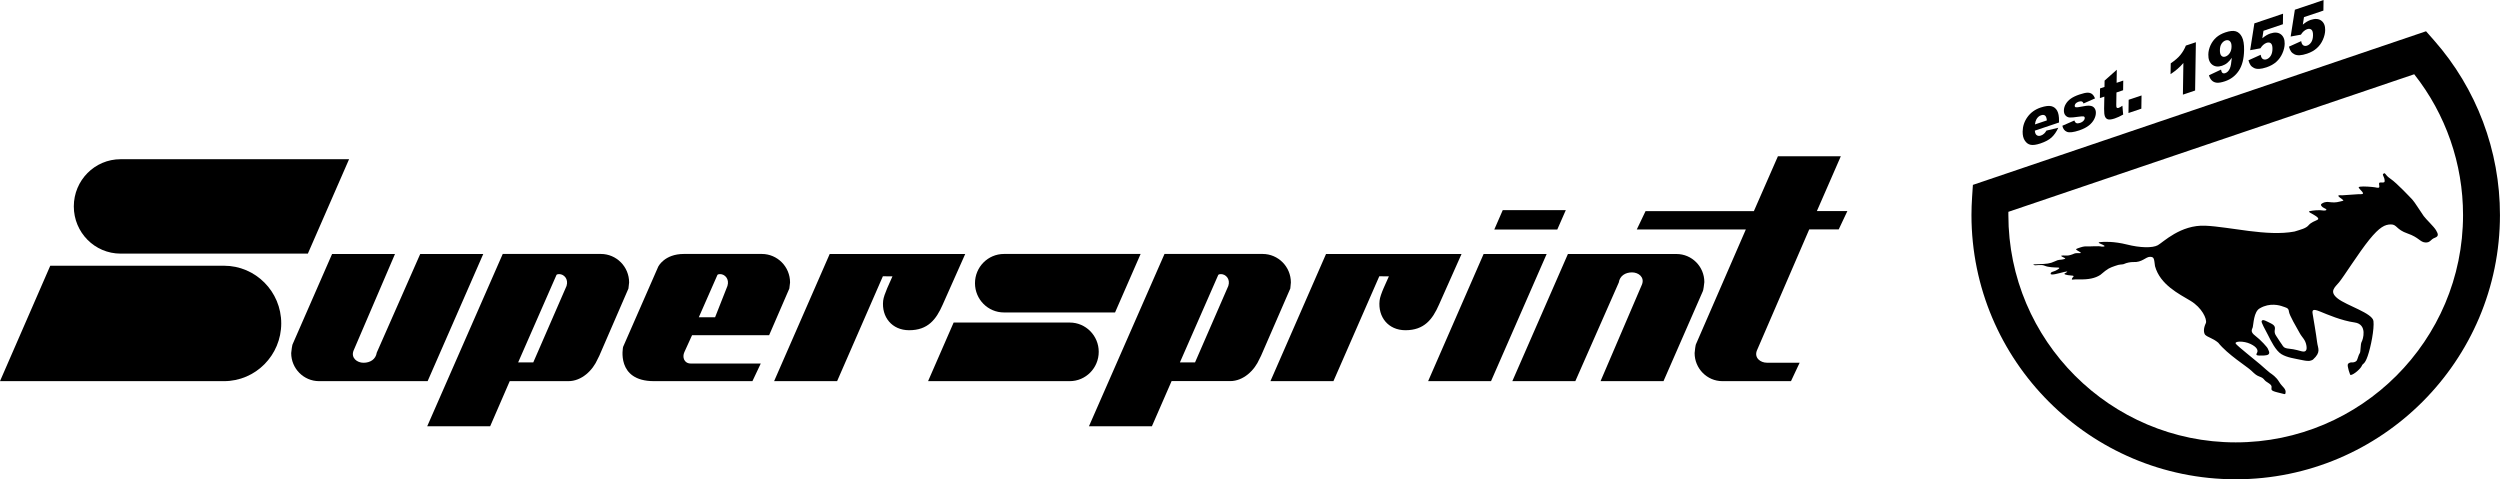 <?xml version="1.0" encoding="utf-8"?>
<!-- Generator: Adobe Illustrator 28.1.0, SVG Export Plug-In . SVG Version: 6.00 Build 0)  -->
<svg version="1.1" id="Calque_1" xmlns="http://www.w3.org/2000/svg" xmlns:xlink="http://www.w3.org/1999/xlink" x="0px" y="0px"
	 viewBox="0 0 522.24 100.12" style="enable-background:new 0 0 522.24 100.12;" xml:space="preserve">
<g>
	<path d="M46.8,55.51h-36.3L0,79.62c0,0,40.2,0,46.8,0c6.59,0,11.95-5.41,11.95-12.07C58.75,60.9,53.39,55.51,46.8,55.51z"/>
	<path d="M25.19,52.98h39.12l8.61-19.72c0,0-42.33,0-47.73,0c-5.4,0-9.77,4.41-9.77,9.86C15.42,48.57,19.79,52.98,25.19,52.98z"/>
	<path d="M100.95,53.06H87.78l-9.08,20.61c-0.21,1.4-1.38,2.11-2.76,2.11c-1.36,0-2.67-1.02-2.09-2.53l8.66-20.19H69.37l-8.22,18.8
		c0,0-0.13,0.08-0.32,1.9c0,3.22,2.61,5.86,5.81,5.86h22.69L100.95,53.06z"/>
	<path d="M131.42,59.01c0-3.3-2.65-5.96-5.9-5.96h-20.5L89.24,89.05h13.15l4.09-9.43h12.25c2.76,0,5.08-2.21,6.14-4.66l0.32-0.64
		l6.09-14.05C131.42,59.01,131.42,59.01,131.42,59.01z M118.35,59.73l-6.95,15.97h-3.16l7.99-18.23c0,0,0.02-0.21,0.58-0.21
		C117.81,57.26,118.8,58.28,118.35,59.73z"/>
	<path d="M144.57,70.02h16.1l4.22-9.75c0.15-1.26,0.15-1.26,0.15-1.26c0-3.3-2.65-5.96-5.9-5.96c0,0-10.72,0-16.28,0
		c-4.09,0-5.36,2.66-5.36,2.66l-7.34,16.76c0,0-1.55,7.15,6.44,7.15c7.68,0,14.14,0,20.58,0l1.74-3.68h-14.6
		c-1.46,0-1.83-1.38-1.36-2.38L144.57,70.02z M149.85,57.47c0,0,0.02-0.21,0.58-0.21c0.99,0,1.98,1.02,1.53,2.47l-2.58,6.54h-3.4
		L149.85,57.47z"/>
	<polygon points="309.92,53.06 298.33,79.62 311.47,79.62 323.09,53.06 	"/>
	<path d="M196.91,63.67l4.72-10.61h-28.31l-11.61,26.56h13.16l9.56-21.91l2,0.02c-0.5,1.19-1.79,3.75-1.94,5.07
		c-0.37,3.41,1.83,6.18,5.42,6.18C193.85,68.99,195.57,66.71,196.91,63.67z"/>
	<path d="M209.72,65.27h23.21l5.34-12.22c0,0-25.21,0-28.55,0c-3.34,0-6.05,2.73-6.05,6.11C203.67,62.54,206.38,65.27,209.72,65.27z
		"/>
	<path d="M229.52,73.49c0-3.37-2.71-6.11-6.05-6.11h-24.26l-5.34,12.24c0,0,26.25,0,29.6,0C226.81,79.62,229.52,76.87,229.52,73.49z
		"/>
	<path d="M269.66,59.01c0-3.3-2.65-5.96-5.9-5.96h-20.5l-15.78,35.99h13.15l4.11-9.43h12.23c2.76,0,5.08-2.21,6.14-4.66l0.32-0.64
		l6.11-14.05C269.66,59.01,269.66,59.01,269.66,59.01z M256.59,59.73l-6.95,15.97h-3.16l7.99-18.23c0,0,0.04-0.21,0.58-0.21
		C256.05,57.26,257.06,58.28,256.59,59.73z"/>
	<path d="M305.31,53.06H277l-11.61,26.56h13.16l9.58-21.91l2,0.02c-0.5,1.19-1.81,3.75-1.94,5.07c-0.37,3.41,1.81,6.18,5.4,6.18
		c3.94,0,5.66-2.28,7-5.32L305.31,53.06z"/>
	<path d="M356.03,58.92c0-3.24-2.61-5.86-5.81-5.86h-22.69l-11.61,26.56h13.16l9.08-20.61c0.21-1.4,1.38-2.11,2.76-2.11
		c1.36,0,2.67,1,2.09,2.51l-8.66,20.21h13.15l8.22-18.8C355.71,60.82,355.84,60.75,356.03,58.92z"/>
	<polygon points="327.09,43.89 313.92,43.89 312.15,47.95 325.31,47.95 	"/>
	<path d="M384.54,32.64H371.4l-5.02,11.46h-22.63l-1.83,3.83h22.78l-10.4,23.93c0,0-0.13,0.08-0.3,1.9c0,3.22,2.6,5.86,5.79,5.86
		h14.34l1.81-3.85c0,0-5.47,0-6.83,0c-1.38,0-2.69-1.02-2.11-2.53l10.94-25.32h6.16l1.81-3.83h-6.37L384.54,32.64z"/>
	<path d="M508.88,48.1c-0.44-0.76-2.08-2.28-2.58-2.97s-1.93-2.98-2.34-3.4c-0.4-0.42-3.24-3.46-4.56-4.36
		c-1.32-0.9-1.01-1.32-1.43-1.13c-0.31,0.14-0.19,0.28-0.08,0.58c0.11,0.3,0.18,0.32,0.24,0.75c0.05,0.43,0.03,0.56-0.46,0.56
		c-0.49,0-0.81-0.15-0.66,0.58c0.15,0.73-0.34,0.51-0.87,0.42c-0.53-0.09-2.39-0.24-3.06-0.14c-0.67,0.1-0.31,0.28,0.32,1
		c0.63,0.72-0.2,0.56-0.77,0.58c-0.57,0.02-2.72,0.19-3.39,0.23c-1.48-0.14-0.47,0.44,0.03,0.82c0.5,0.38,0.2,0.3-0.54,0.5
		c-0.74,0.2-1.34,0.2-2.21,0.09c-0.87-0.11-1.33,0.2-1.58,0.39c-0.25,0.19,0.02,0.64,0.65,0.91c0.63,0.27,0.42,0.47-0.11,0.48
		c-1.09-0.18-2.3-0.03-2.95,0.11c-0.64,0.14,0.54,0.52,1.32,1.09c0.78,0.58,0.3,0.69,0.05,0.83c-0.25,0.14-1.11,0.4-1.66,1.05
		c-0.55,0.65-1.6,0.88-2.94,1.3c-5.74,1.08-13.47-1-18.63-1.22c-5.16-0.23-8.81,3.47-9.92,4.08c-1.11,0.61-3.72,0.54-6.44-0.15
		c-2.72-0.68-4.78-0.59-5.55-0.51c-0.77,0.08-0.14,0.28,0.52,0.57c0.66,0.3,0.31,0.42-0.28,0.37c-0.62-0.17-2.27,0-2.96-0.04
		c-0.69-0.05-1.16,0.11-1.94,0.38c-0.78,0.27-0.33,0.34,0.37,0.78c0.7,0.44-0.52,0.12-1.1,0.32c-1.43,0.63-1.79,0.39-2.41,0.42
		c-0.62,0.03-0.44,0.14,0.1,0.4c0.54,0.26,0.47,0.26-0.09,0.41c-0.56,0.15-0.83-0.04-1.76,0.43c-0.93,0.46-1.79,0.53-3.29,0.57
		s-1.25,0.03-0.99,0.19c0.26,0.16,1.42-0.2,2.19,0.14c0.77,0.34,2.05,0.36,2.77,0.38c0.72,0.02-0.07,0.43-0.49,0.65
		c-0.42,0.22-1.04,0.22-1.03,0.65c0.01,0.42,1.78-0.13,2.87-0.39c1.1-0.26,0.4,0.15,0.08,0.31c-0.32,0.16,0.33,0.37,1.32,0.44
		c1,0.06,0.3,0.28,0.19,0.65c-0.11,0.37-0.1,0.12,1.67,0.16c1.78,0.04,3.16-0.23,4.24-0.93c1.71-1.46,1.94-1.46,3.05-1.87
		c1.11-0.42,1.41-0.25,1.81-0.38c0.75-0.34,1.43-0.43,1.99-0.44c1.87,0.13,2.63-1.09,3.53-1.09c0.9,0,0.84,0.42,1.05,1.95
		c1.07,3.89,5.03,5.8,7.42,7.24c2.39,1.44,3.45,3.77,3.22,4.61c-0.61,1.26-0.45,2.08-0.18,2.47c0.61,0.59,1.53,0.66,2.74,1.66
		c1.93,2.45,6.04,5,6.9,5.83c0.86,0.83,1.11,1.01,1.69,1.24c0.58,0.22,0.74,0.3,1.12,0.77c0.38,0.46,1.4,0.78,1.44,1.35
		c0.04,0.57-0.41,0.79,1.21,1.19c1.61,0.4,1.59,0.47,1.69,0.21c0.23-0.99-0.67-1.3-1.31-2.38c-0.63-1.07-1.5-1.61-1.93-1.91
		c-0.42-0.3-1-0.87-2.05-1.77c-1.05-0.9-4.54-3.66-5.05-4.26c-0.51-0.61,1.61-0.69,3.04,0c1.43,0.69,1.63,1.38,1.35,1.87
		c-0.28,0.49-0.2,0.62,1.52,0.54c1.72-0.08,0.8-1.13,0.76-1.39s-1.51-1.88-2.64-2.73c-1.13-0.85-0.67-1.29-0.52-1.79
		c0.15-0.51,0.18-3.3,1.5-3.96c2.06-1.21,4.15-0.61,4.77-0.37c0.63,0.24,1.21,0.25,1.28,1.04s1.65,3.42,2.23,4.48
		c0.57,1.06,1.22,1.35,1.44,2.73c0.22,1.38-0.66,1.19-0.98,1.12c-0.32-0.07-1.48-0.45-2.65-0.55c-1.17-0.1-1.24-0.5-1.46-0.81
		c-0.21-0.31-0.62-0.88-0.93-1.39c-0.3-0.51-0.77-0.89-0.59-1.81c0.18-0.92-0.59-1.15-1.51-1.62c-0.92-0.47-1.06-0.4-1.24-0.16
		c-0.18,0.24,0.75,1.8,1.34,2.97c0.59,1.17,1.57,3.21,2.77,3.95c1.21,0.74,2.8,0.92,4.39,1.26c1.6,0.34,1.83,0.07,2.2-0.1
		c1.79-1.64,1.03-2.29,0.87-3.72c-0.17-1.44-0.78-5-0.92-5.83c-0.14-0.83,0.02-1.13,1.54-0.51c1.52,0.62,4.49,1.91,7.23,2.29
		c2.74,0.38,1.74,3.6,1.46,4.06c-0.27,0.46-0.16,2.1-0.4,2.38c-0.24,0.28-0.45,1.31-0.65,1.56c-0.21,0.26-0.73,0.38-0.93,0.34
		s-0.79,0.05-0.91,0.44c-0.12,0.4,0.44,2.16,0.58,2.21c0.74-0.1,2.12-1.36,2.35-1.94c0.23-0.58,0.58-0.18,1.23-2.05
		c0.65-1.87,1.4-5.65,1.2-7.3s-5.57-3.22-7.45-4.69c-1.88-1.47-0.63-2.33,0.26-3.39c0.9-1.06,4.15-6.24,6.31-8.9
		c2.16-2.66,3.28-3.2,4.54-3.2c1.26,0,1.07,1.07,3.46,1.89c2.38,0.82,2.6,1.8,3.7,1.88c1.1,0.07,1.07-0.64,1.98-0.97
		S509.32,48.86,508.88,48.1z"/>
	<path d="M508.49,8.46l-1.7-1.93l-94.66,32.09l-0.17,2.57c-0.08,1.23-0.13,2.49-0.13,3.73c0,30.44,24.76,55.2,55.2,55.2
		s55.2-24.76,55.2-55.2C522.24,31.48,517.35,18.53,508.49,8.46z M467.03,92.41c-26.19,0-47.49-21.3-47.49-47.49
		c0-0.22,0-0.45,0-0.67l84.78-28.74c6.6,8.36,10.2,18.7,10.2,29.41C514.53,71.11,493.22,92.41,467.03,92.41z"/>
	<path d="M424.2,30.25c0.5,0.1,1.18,0,2.05-0.29c1-0.34,1.78-0.75,2.32-1.25c0.54-0.5,1.01-1.17,1.4-2.02l-2.48,0.59
		c-0.16,0.27-0.31,0.47-0.45,0.6c-0.22,0.21-0.46,0.36-0.71,0.44c-0.39,0.13-0.71,0.08-0.95-0.15c-0.17-0.16-0.28-0.45-0.31-0.88
		l5.05-1.7l0-0.31c0.02-0.95-0.12-1.67-0.39-2.16c-0.28-0.49-0.68-0.81-1.22-0.94c-0.54-0.13-1.28-0.03-2.22,0.28
		c-1.16,0.39-2.08,1.05-2.74,1.96c-0.67,0.92-1.01,1.94-1.03,3.06c-0.01,0.79,0.14,1.42,0.46,1.89
		C423.3,29.86,423.7,30.15,424.2,30.25z M425.4,24.92c0.25-0.43,0.57-0.71,0.97-0.84c0.35-0.12,0.62-0.1,0.83,0.06
		c0.21,0.16,0.33,0.5,0.38,1.01l-2.49,0.84C425.15,25.54,425.25,25.18,425.4,24.92z"/>
	<path d="M434.49,25.68c-0.31,0.1-0.56,0.12-0.74,0.04c-0.18-0.08-0.33-0.26-0.42-0.55l-2.51,1.1c0.13,0.64,0.45,1.06,0.96,1.27
		c0.5,0.2,1.36,0.1,2.56-0.3c0.85-0.29,1.52-0.63,2.02-1.03c0.5-0.4,0.86-0.83,1.1-1.3c0.24-0.47,0.36-0.91,0.36-1.33
		c0.01-0.41-0.1-0.75-0.31-1.02c-0.21-0.27-0.52-0.43-0.93-0.47c-0.41-0.05-1.03,0.02-1.86,0.2c-0.55,0.11-0.91,0.16-1.08,0.12
		c-0.16-0.03-0.24-0.14-0.24-0.32c0-0.16,0.07-0.31,0.2-0.47c0.13-0.15,0.34-0.28,0.63-0.38c0.28-0.09,0.52-0.1,0.71-0.02
		c0.14,0.06,0.24,0.19,0.3,0.4l2.4-1.06c-0.16-0.41-0.36-0.71-0.61-0.91c-0.25-0.19-0.55-0.29-0.92-0.29
		c-0.37,0-0.95,0.12-1.74,0.39c-0.74,0.25-1.34,0.54-1.78,0.85c-0.45,0.32-0.8,0.69-1.05,1.12c-0.26,0.43-0.39,0.88-0.4,1.35
		c-0.01,0.43,0.1,0.78,0.33,1.04c0.23,0.26,0.51,0.4,0.85,0.43c0.34,0.03,0.94-0.02,1.82-0.15c0.58-0.08,0.94-0.11,1.08-0.08
		c0.19,0.04,0.28,0.17,0.28,0.36c0,0.17-0.08,0.35-0.22,0.51C435.1,25.4,434.83,25.57,434.49,25.68z"/>
	<path d="M439.54,22.69c-0.01,0.8,0.05,1.36,0.19,1.67c0.14,0.31,0.35,0.5,0.65,0.58c0.3,0.07,0.76,0.01,1.39-0.2
		c0.54-0.18,1.12-0.45,1.75-0.81l-0.16-1.84c-0.33,0.23-0.6,0.38-0.78,0.44c-0.21,0.07-0.35,0.04-0.43-0.08
		c-0.05-0.08-0.08-0.28-0.07-0.58l0.04-2.55l1.39-0.47l0.03-2.02l-1.39,0.47l0.04-2.73l-2.55,2.27l-0.02,1.32l-0.93,0.31l-0.03,2.02
		l0.93-0.31L439.54,22.69z"/>
	<polygon points="447.36,19.94 444.67,20.84 444.63,23.61 447.32,22.7 	"/>
	<path d="M456.1,13.16l-0.1,6.61l2.55-0.86l0.16-10.09l-2.09,0.7c-0.28,0.71-0.66,1.36-1.14,1.95c-0.48,0.59-1.15,1.17-2.02,1.76
		l-0.04,2.26c0.59-0.39,1.07-0.76,1.46-1.1C455.28,14.06,455.68,13.64,456.1,13.16z"/>
	<path d="M464.17,13.74c0.42-0.14,0.79-0.34,1.11-0.61c0.32-0.27,0.63-0.62,0.94-1.06c-0.1,1.09-0.23,1.83-0.41,2.22
		c-0.23,0.52-0.55,0.85-0.96,0.99c-0.23,0.08-0.42,0.06-0.57-0.04c-0.15-0.1-0.26-0.34-0.32-0.7l-2.52,1.19
		c0.14,0.48,0.34,0.84,0.62,1.1c0.27,0.26,0.61,0.41,1.03,0.45c0.41,0.04,0.98-0.06,1.7-0.3c1.22-0.41,2.19-1.15,2.89-2.21
		c0.7-1.06,1.07-2.49,1.1-4.28c0.02-1.22-0.13-2.14-0.45-2.77c-0.32-0.63-0.75-1.02-1.29-1.18c-0.54-0.16-1.27-0.08-2.18,0.23
		c-0.76,0.26-1.39,0.61-1.89,1.05c-0.5,0.45-0.9,0.99-1.2,1.63c-0.29,0.64-0.45,1.28-0.46,1.94c-0.02,0.97,0.25,1.67,0.8,2.11
		C462.67,13.93,463.35,14.01,464.17,13.74z M464.07,9.14c0.23-0.35,0.51-0.58,0.84-0.69c0.36-0.12,0.65-0.07,0.9,0.15
		c0.24,0.22,0.36,0.6,0.35,1.14c-0.01,0.53-0.13,0.97-0.37,1.34c-0.24,0.36-0.54,0.61-0.89,0.73c-0.34,0.12-0.63,0.07-0.85-0.15
		c-0.22-0.22-0.33-0.6-0.32-1.16C463.73,9.94,463.84,9.49,464.07,9.14z"/>
	<path d="M473.48,12.38c-0.31,0.11-0.58,0.08-0.81-0.07c-0.22-0.16-0.36-0.45-0.42-0.87l-2.56,1.16c0.12,0.42,0.27,0.76,0.44,1.01
		c0.18,0.25,0.42,0.44,0.72,0.59c0.3,0.15,0.66,0.21,1.08,0.19c0.43-0.02,0.94-0.13,1.54-0.33c0.83-0.28,1.52-0.67,2.06-1.16
		c0.54-0.49,0.96-1.08,1.26-1.77c0.3-0.69,0.46-1.35,0.47-1.99c0.02-0.91-0.26-1.57-0.81-1.98c-0.56-0.41-1.29-0.46-2.2-0.16
		c-0.27,0.09-0.54,0.22-0.82,0.38c-0.27,0.16-0.55,0.37-0.84,0.61l0.24-1.56l4.06-1.37l0.03-2.2l-5.99,2.02l-0.88,5.6l2.14-0.39
		c0.21-0.32,0.4-0.55,0.57-0.7c0.23-0.21,0.47-0.35,0.71-0.44c0.38-0.13,0.69-0.09,0.91,0.1c0.23,0.2,0.34,0.59,0.33,1.18
		c-0.01,0.58-0.13,1.05-0.36,1.42C474.12,12.02,473.83,12.26,473.48,12.38z"/>
	<path d="M481.94,9.53c-0.31,0.11-0.58,0.08-0.81-0.07c-0.22-0.16-0.36-0.45-0.42-0.87l-2.56,1.16c0.12,0.42,0.26,0.76,0.44,1.01
		c0.18,0.25,0.42,0.44,0.72,0.59c0.3,0.15,0.66,0.21,1.08,0.19c0.43-0.02,0.94-0.13,1.54-0.33c0.84-0.28,1.52-0.67,2.06-1.16
		c0.54-0.49,0.96-1.08,1.26-1.77c0.3-0.69,0.46-1.35,0.47-1.99c0.02-0.91-0.26-1.57-0.81-1.98c-0.56-0.41-1.29-0.46-2.2-0.16
		c-0.27,0.09-0.54,0.22-0.82,0.38c-0.27,0.16-0.55,0.37-0.84,0.61l0.24-1.56l4.06-1.37l0.03-2.2l-5.99,2.02l-0.88,5.6l2.14-0.39
		c0.21-0.32,0.39-0.55,0.57-0.7c0.23-0.21,0.47-0.35,0.71-0.44c0.38-0.13,0.69-0.09,0.92,0.1c0.23,0.2,0.34,0.59,0.33,1.18
		c-0.01,0.58-0.13,1.05-0.36,1.42C482.58,9.17,482.29,9.41,481.94,9.53z"/>
</g>
</svg>
